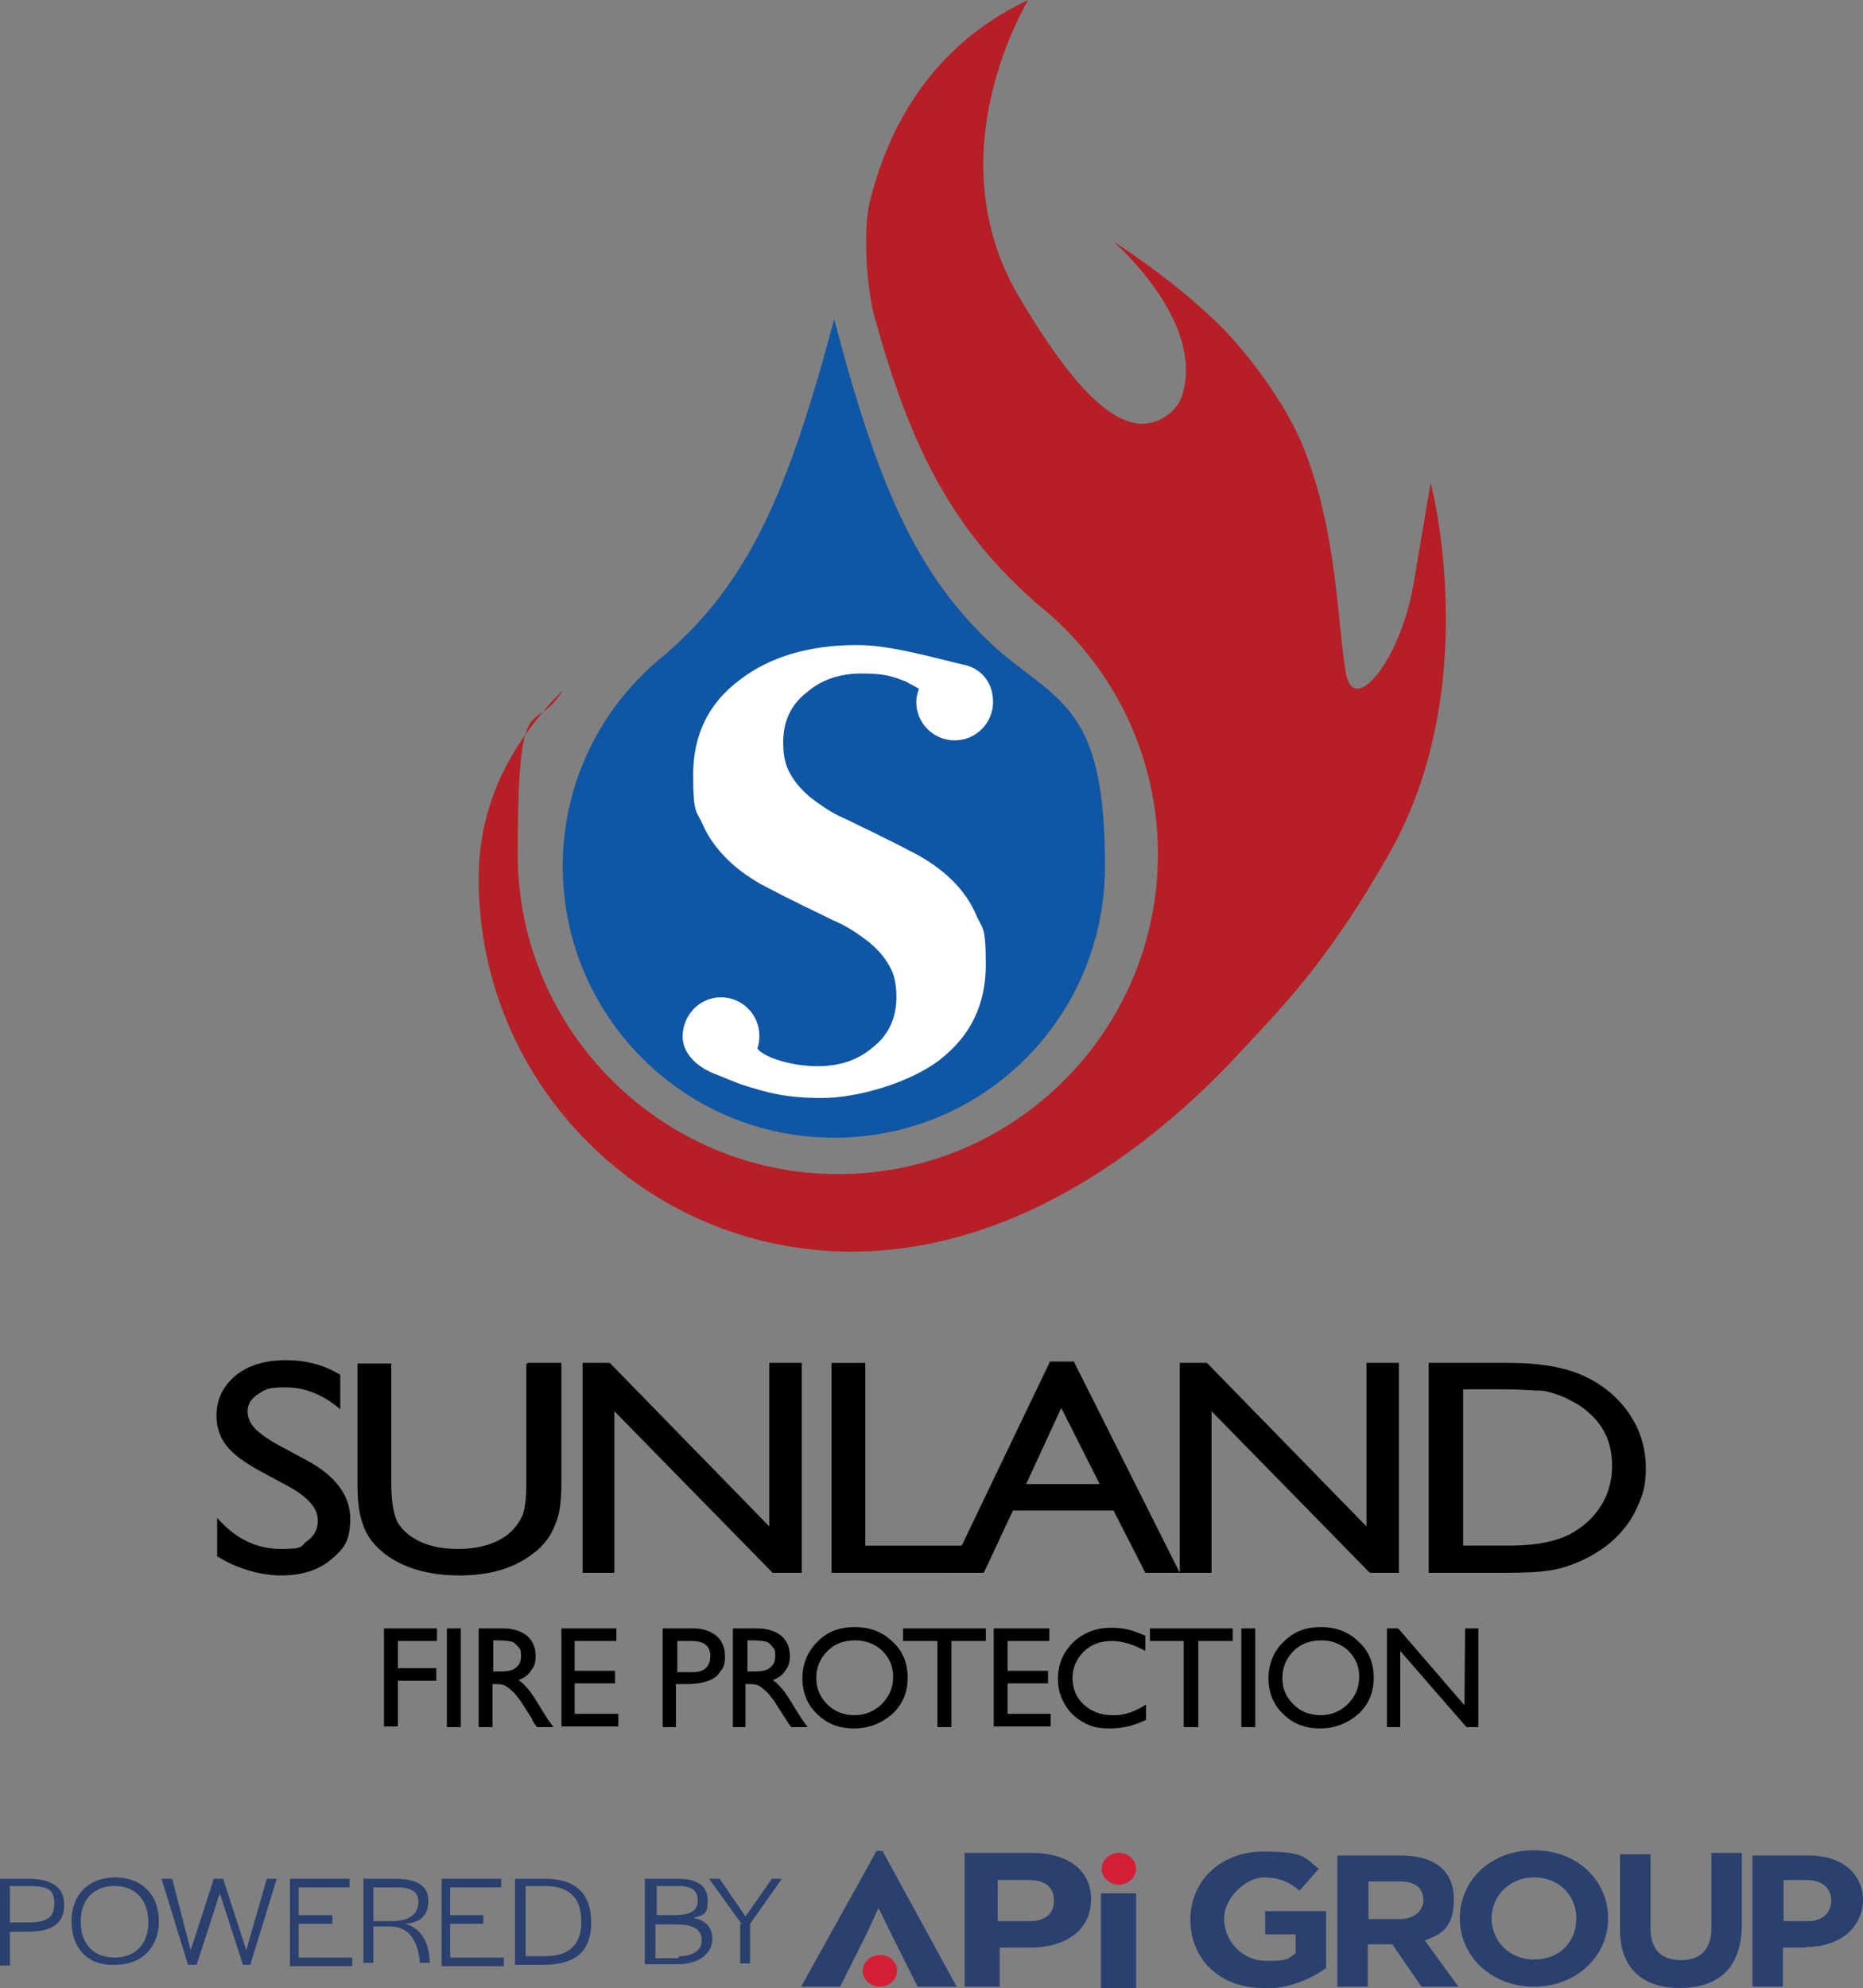 <?xml version="1.0" encoding="UTF-8"?>
<svg id="Layer_1" data-name="Layer 1" xmlns="http://www.w3.org/2000/svg" xmlns:xlink="http://www.w3.org/1999/xlink" version="1.1" viewBox="0 0 281.4 300.2">
  <rect x="0" y="0" width="281.4" height="300.2" fill="#808080" stroke="none"/>
  <defs>
    <style>
      .cls-1 {
        fill: #b61f25;
      }

      .cls-1, .cls-2, .cls-3, .cls-4, .cls-5, .cls-6, .cls-7 {
        stroke-width: 0px;
      }

      .cls-2 {
        fill: #0f56a4;
      }

      .cls-8 {
        clip-path: url(#clippath);
      }

      .cls-3 {
        fill: none;
      }

      .cls-4 {
        fill: #000;
      }

      .cls-5 {
        fill: #d31f35;
      }

      .cls-6 {
        fill: #fff;
      }

      .cls-7 {
        fill: #2a406e;
      }
    </style>
    <clipPath id="clippath">
      <rect class="cls-3" x="32.7" width="215.9" height="285"/>
    </clipPath>
  </defs>
  <g class="cls-8">
    <path class="cls-4" d="M43.3,224.3l-3.9-2.1c-2.4-1.3-4.2-2.6-5.2-3.9s-1.5-2.8-1.5-4.5c0-2.5,1-4.5,2.9-6.1,2-1.6,4.5-2.3,7.6-2.3s5.7.7,8.2,2.2v5.2c-2.6-2.2-5.3-3.3-8.3-3.3s-3,.4-4.1,1c-1.1.7-1.6,1.6-1.6,2.6s.4,1.9,1.2,2.7c.8.8,2.1,1.7,3.8,2.6l3.9,2.1c4.3,2.3,6.6,5.3,6.6,8.8s-1,4.6-2.9,6.2c-1.9,1.6-4.4,2.4-7.5,2.4s-6.7-1-9.7-2.9v-5.8c2.7,3.1,5.9,4.7,9.6,4.7s2.9-.4,4-1.2c1.1-.8,1.6-1.8,1.6-3,.1-1.9-1.5-3.7-4.7-5.4"/>
    <path class="cls-4" d="M79.7,205.8h5.1v18c0,2.4-.2,4.3-.6,5.5s-.9,2.3-1.5,3.1c-.6.8-1.3,1.6-2.2,2.2-2.8,2.2-6.5,3.3-11.1,3.3s-8.4-1.1-11.2-3.2c-.9-.7-1.6-1.4-2.2-2.2-.6-.8-1.1-1.9-1.4-3-.4-1.2-.6-3-.6-5.6v-18h5.1v18c0,3,.4,5.1,1.1,6.2.8,1.2,1.9,2.1,3.5,2.8,1.6.7,3.4,1,5.5,1,3,0,5.5-.7,7.4-2.1,1-.8,1.7-1.7,2.2-2.7s.7-2.8.7-5.3v-17.9h.2Z"/>
    <polygon class="cls-4" points="116.2 205.8 121.1 205.8 121.1 237.5 116.7 237.5 92.8 213.1 92.8 237.5 88 237.5 88 205.8 92.1 205.8 116.2 230.5 116.2 205.8"/>
    <polygon class="cls-4" points="125.6 205.8 130.7 205.8 130.7 233.4 146.8 233.4 146.8 237.5 125.6 237.5 125.6 205.8"/>
    <path class="cls-4" d="M158.6,205.6h3.6l16,31.9h-5.2l-4.8-9.4h-15.2l-4.4,9.4h-5.3l15.3-31.9ZM166.1,224.1l-5.8-11.5-5.3,11.5h11.1Z"/>
    <polygon class="cls-4" points="206.4 205.8 211.3 205.8 211.3 237.5 206.9 237.5 183 213.1 183 237.5 178.2 237.5 178.2 205.8 182.3 205.8 206.4 230.5 206.4 205.8"/>
    <path class="cls-4" d="M215.8,237.5v-31.7h12c4.9,0,8.7.7,11.5,2,2.8,1.3,5.1,3.2,6.8,5.7s2.5,5.3,2.5,8.2-.5,4.1-1.4,6.1c-.9,2-2.2,3.6-3.9,5.1-1.8,1.5-3.8,2.6-6,3.4-1.3.5-2.6.8-3.7.9-1.1.2-3.3.3-6.5.3h-11.3ZM227.4,209.8h-6.4v23.6h6.6c2.5,0,4.5-.2,5.9-.5,1.4-.3,2.6-.7,3.6-1.2.9-.5,1.8-1.1,2.6-1.8,2.5-2.3,3.8-5.1,3.8-8.6s-1.3-6.2-3.9-8.3c-.9-.8-2.1-1.4-3.3-2-1.2-.5-2.4-.9-3.5-1-1.2,0-3-.2-5.4-.2"/>
    <polygon class="cls-4" points="58 245.9 66 245.9 66 247.8 60.1 247.8 60.1 251.9 65.9 251.9 65.9 253.8 60.1 253.8 60.1 260.7 58 260.7 58 245.9"/>
    <rect class="cls-4" x="67.5" y="245.9" width="2.1" height="14.9"/>
    <path class="cls-4" d="M72.3,260.8v-14.9h3.7c1.5,0,2.7.4,3.6,1.1.9.8,1.3,1.8,1.3,3s-.2,1.6-.7,2.3c-.4.6-1,1.1-1.9,1.4.5.3.9.7,1.4,1.3.5.5,1.1,1.5,1.9,2.8.5.8.9,1.5,1.2,1.9l.8,1.1h-2.5l-.7-1c0-.1,0-.1,0-.2l-.4-.6-.7-1.1-.7-1.1c-.5-.6-.8-1.1-1.2-1.4-.4-.4-.7-.6-1-.8-.3-.2-.8-.3-1.5-.3h-.5v6.5h-2.1.1ZM75.1,247.7h-.6v4.7h.8c1.1,0,1.8-.1,2.2-.3.4-.2.7-.5.9-.8.2-.3.3-.8.3-1.3s0-.9-.4-1.3-.6-.7-1-.8c-.4-.1-1.2-.2-2.2-.2"/>
    <polygon class="cls-4" points="84.7 245.9 93.1 245.9 93.1 247.8 86.8 247.8 86.8 252.3 92.9 252.3 92.9 254.2 86.8 254.2 86.8 258.8 93.4 258.8 93.4 260.7 84.8 260.7 84.8 245.9 84.7 245.9"/>
    <path class="cls-4" d="M100.1,260.8v-14.9h4.7c1.4,0,2.5.4,3.4,1.1.9.8,1.3,1.8,1.3,3.1s-.2,1.7-.7,2.3c-.4.7-1,1.1-1.8,1.4s-1.8.5-3.3.5h-1.6v6.5h-2ZM104.5,247.8h-2.2v4.7h2.3c.9,0,1.6-.2,2-.6.4-.4.7-1,.7-1.8,0-1.5-.9-2.3-2.8-2.3"/>
    <path class="cls-4" d="M110.7,260.8v-14.9h3.7c1.5,0,2.7.4,3.6,1.1.9.8,1.3,1.8,1.3,3s-.2,1.6-.7,2.3c-.4.6-1,1.1-1.9,1.4.5.3.9.7,1.4,1.3.5.5,1.1,1.5,1.9,2.8.5.8.9,1.5,1.2,1.9l.8,1.1h-2.5l-.7-1c0-.1-.1-.1-.1-.2l-.4-.6-.7-1.1-.7-1.1c-.5-.6-.8-1.1-1.2-1.4-.4-.4-.7-.6-1-.8-.3-.2-.8-.3-1.5-.3h-.6v6.5h-2.1.2ZM113.5,247.7h-.6v4.7h.8c1.1,0,1.8-.1,2.2-.3.4-.2.7-.5.9-.8.2-.3.3-.8.3-1.3s0-.9-.4-1.3c-.3-.4-.6-.7-1-.8-.4-.1-1.1-.2-2.2-.2"/>
    <path class="cls-4" d="M129.1,245.7c2.3,0,4.2.7,5.7,2.2,1.6,1.4,2.3,3.3,2.3,5.5s-.8,4-2.3,5.4c-1.6,1.4-3.5,2.2-5.8,2.2s-4.1-.7-5.6-2.2c-1.5-1.4-2.2-3.3-2.2-5.4s.8-4.1,2.3-5.5c1.4-1.5,3.3-2.2,5.6-2.2M129.2,247.7c-1.7,0-3.1.5-4.2,1.6-1.1,1.1-1.7,2.4-1.7,4.1s.6,2.9,1.7,4c1.1,1.1,2.5,1.6,4.1,1.6s3-.6,4.1-1.7,1.7-2.4,1.7-4.1-.6-2.9-1.7-4c-1-.9-2.4-1.5-4-1.5"/>
    <polygon class="cls-4" points="136.4 245.9 148.9 245.9 148.9 247.8 143.7 247.8 143.7 260.8 141.6 260.8 141.6 247.8 136.4 247.8 136.4 245.9"/>
    <polygon class="cls-4" points="150.1 245.9 158.5 245.9 158.5 247.8 152.2 247.8 152.2 252.3 158.3 252.3 158.3 254.2 152.2 254.2 152.2 258.8 158.7 258.8 158.7 260.7 150.1 260.7 150.1 245.9"/>
    <path class="cls-4" d="M173.1,257.4v2.3c-1.6.8-3.4,1.3-5.4,1.3s-3-.3-4.2-1c-1.2-.7-2.1-1.6-2.7-2.7-.7-1.2-1-2.4-1-3.8,0-2.2.8-4,2.3-5.5,1.6-1.5,3.5-2.2,5.7-2.2s3.3.4,5.2,1.2v2.3c-1.8-1-3.5-1.5-5.1-1.5s-3.1.5-4.2,1.6c-1.1,1.1-1.7,2.4-1.7,4s.6,3,1.7,4c1.1,1,2.5,1.6,4.2,1.6,1.8.1,3.5-.5,5.2-1.6"/>
    <polygon class="cls-4" points="173.7 245.9 186.2 245.9 186.2 247.8 181 247.8 181 260.8 178.8 260.8 178.8 247.8 173.7 247.8 173.7 245.9"/>
    <rect class="cls-4" x="187.5" y="245.9" width="2.1" height="14.9"/>
    <path class="cls-4" d="M199.5,245.7c2.3,0,4.2.7,5.7,2.2,1.6,1.4,2.3,3.3,2.3,5.5s-.8,4-2.3,5.4c-1.6,1.4-3.5,2.2-5.8,2.2s-4.1-.7-5.6-2.2c-1.5-1.4-2.2-3.3-2.2-5.4s.8-4.1,2.3-5.5c1.5-1.5,3.3-2.2,5.6-2.2M199.6,247.7c-1.7,0-3.1.5-4.2,1.6-1.1,1.1-1.7,2.4-1.7,4.1s.6,2.9,1.7,4c1.1,1.1,2.5,1.6,4.1,1.6s3-.6,4.1-1.7,1.7-2.4,1.7-4.1-.6-2.9-1.7-4c-1-.9-2.4-1.5-4-1.5"/>
    <polygon class="cls-4" points="221.3 245.9 223.3 245.9 223.3 260.8 221.5 260.8 211.5 249.3 211.5 260.8 209.5 260.8 209.5 245.9 211.2 245.9 221.2 257.5 221.3 245.9"/>
    <path class="cls-1" d="M128.6,189c23.4,0,44.1-14.2,59-30.4,5.6-6.1,12.8-13,22.4-30,14.2-25.3,6.1-55.7,6.1-55.7,0,0-1.8,10.5-2.6,15.4-2,11.4-9,20-10.2,13.4-1.3-7.5-1.3-21-6.2-33.6-2.9-7.6-9.6-15.9-13.4-19.5-7.3-7-15.5-12.1-15.5-12.1,0,0,13.8,11.9,10.4,23.1-.8,2.8-4.2,4.9-7.1,4.3-6.2-1.1-12.7-10.9-17.6-19.1C141,22.9,155.4,0,155.3,0c-11.3,5.3-20.1,15.1-23.9,30.4-1.1,4.3-.5,13.6.8,17.8,5.4,19.6,11.8,32,24.6,43.1,11,8.8,18.1,22.4,18.1,37.7,0,26.7-21.7,48.3-48.3,48.3s-48.4-21.7-48.4-48.3,2.5-17.5,6.8-24.8c-7.4,7.6-12.7,16.6-12.7,28.5,0,31,25.2,56.3,56.3,56.3"/>
    <path class="cls-2" d="M151.6,98.9c-12.5-10.9-18.6-24-25.6-50.7-7.1,26.7-13.1,39.9-25.6,50.7-9.4,7.5-15.4,19-15.4,31.9,0,22.6,18.3,41,41,41s40.9-18.3,40.9-41-5.9-24.4-15.3-31.9"/>
    <path class="cls-6" d="M143.9,133c-1.5-1.5-3.2-2.7-5.1-3.8-1.9-1-3.8-2-5.7-2.9-.5-.3-1-.5-1.4-.7-1.7-.8-3.4-1.7-5-2.4-1.6-.8-3-1.8-4.3-2.8-1.2-1-2.3-2.2-3-3.5-.8-1.3-1.1-2.9-1.1-4.8,0-3.1,1.1-5.6,3.5-7.5,2.3-2,5.1-2.9,8.4-2.9s4.5.4,6.6,1.2l2,1.1c-.2.6-.4,1.3-.4,2,0,3.2,2.6,5.8,5.8,5.8s5.8-2.6,5.8-5.8-2.1-5.3-4.8-5.7c-5.7-1.4-11.2-2.9-15.7-2.9-7.3,0-13.3,1.8-17.8,5.3-4.7,3.5-7,8.3-7,14.3s.5,5.4,1.4,7.4c.9,2.1,2.2,3.8,3.7,5.3s3.2,2.7,5.1,3.8c1.9,1,3.8,2,5.7,2.9.5.3,1,.5,1.4.7,1.7.8,3.4,1.7,5,2.4,1.6.8,3,1.8,4.3,2.8,1.2,1,2.3,2.2,3,3.5.8,1.3,1.1,2.9,1.1,4.8,0,3-1.1,5.6-3.5,7.5-2.3,2-5.1,2.9-8.4,2.9s-5.6-.8-6.5-1.1c-.9-.3-2.4-1.1-2.6-1.6.2-.5.3-1.2.3-1.9,0-3.2-2.6-5.8-5.8-5.8s-5.7,2.6-5.8,5.8c0,3.6,3.7,5.3,4.7,5.7,1.2.5,4,1.6,4,1.6,4.3,1.4,7.1,2.1,12.4,2.1s13.3-2.3,17.8-5.8c4.6-3.6,6.9-8.3,6.9-14.3s-.5-5.4-1.4-7.4c-.8-2-2.1-3.8-3.6-5.3"/>
  </g>
  <g>
    <path class="cls-7" d="M164.8,286.8c0,4.8-4,7.3-9.2,7.3h-4.6v5.9h-5.3v-20.2h10.1c5.5,0,9,2.6,9,7M155.5,283.9h-4.8v6.2h4.8c2.4,0,3.7-1.1,3.7-3.1s-1.3-3.1-3.7-3.1"/>
    <polygon class="cls-7" points="132.7 288.1 131.1 291.6 126.9 300 121 300 132.4 279.5 133.3 279.5 144.5 300 138.6 300 134.4 291.6 132.7 288.1"/>
    <rect class="cls-7" x="166.3" y="285.9" width="5.3" height="14.3"/>
    <path class="cls-5" d="M169,279.8c1.5,0,2.6,1.1,2.6,2.4s-1.2,2.4-2.6,2.4-2.6-1.1-2.6-2.4,1.2-2.4,2.6-2.4"/>
    <path class="cls-5" d="M132.9,295.2c1.5,0,2.6,1.1,2.6,2.4s-1.2,2.4-2.6,2.4-2.6-1.1-2.6-2.4,1.2-2.4,2.6-2.4"/>
    <path class="cls-7" d="M190.8,300.2c-6.6,0-11-4.4-11-10.3s4.6-10.3,11-10.3,6.2.9,8.4,2.6l-2.9,3.3c-1.5-1.3-3.1-2-5.5-2s-5.9,2.9-5.9,6.2,2.6,6.4,6.4,6.4,3.1-.4,4.4-1.1v-2.9h-4.6v-3.5h9.2v8.6c-2.6,1.8-5.7,3.1-9.5,3.1"/>
    <path class="cls-7" d="M214.7,300l-4.4-6.4h-3.7v6.4h-4.6v-19.8h9.7c5.1,0,7.9,2.4,7.9,6.6s-1.8,5.3-4.4,6.2l5.1,7h-5.5ZM215,287c0-2-1.3-2.9-3.7-2.9h-4.6v5.7h4.6c2.4,0,3.7-1.3,3.7-2.9"/>
    <path class="cls-7" d="M231.7,300c-6.4,0-11.2-4.6-11.2-10.3s4.6-10.3,11.2-10.3,11.2,4.6,11.2,10.3-4.8,10.3-11.2,10.3M238.1,289.7c0-3.5-2.6-6.2-6.4-6.2s-6.4,2.9-6.4,6.2,2.6,6.2,6.4,6.2,6.4-2.6,6.4-6.2"/>
    <path class="cls-7" d="M253.7,300.2c-5.7,0-9-3.1-9-8.8v-11.4h4.6v11.2c0,3.3,1.8,4.8,4.6,4.8s4.6-1.5,4.6-4.8v-11.4h4.6v11.2c-.2,6.4-3.7,9.2-9.5,9.2"/>
    <path class="cls-7" d="M272.8,294.1h-3.5v5.9h-4.6v-19.8h8.6c5.1,0,8.1,2.9,8.1,6.8-.2,4.6-4,7-8.6,7M276.6,287c0-2-1.5-3.1-3.7-3.1h-3.5v6.2h3.7c2.2,0,3.5-1.3,3.5-3.1"/>
    <path class="cls-7" d="M0,283.7h4.2c3.7,0,5.5,1.3,5.5,4s-1.8,4-5.5,4H1.5v5.1H0v-13ZM4.2,290.3c2.9,0,4-.7,4-2.9s-1.1-2.6-4-2.6H1.5v5.5h2.6Z"/>
    <path class="cls-7" d="M10.8,290.1c0-4,2.6-6.6,6.6-6.6s6.6,2.6,6.6,6.6-2.6,6.6-6.6,6.6c-4,.2-6.6-2.4-6.6-6.6M22.4,290.3h0c0-3.5-2-5.5-5.1-5.5s-5.1,2-5.1,5.3v.2c0,3.3,2,5.3,5.1,5.3s5.1-2,5.1-5.3"/>
    <polygon class="cls-7" points="24.4 283.7 26 283.7 28.8 294.5 32.3 283.7 33.7 283.7 37.2 294.5 40.3 283.7 41.8 283.7 37.8 296.7 36.7 296.7 33.2 285.9 29.7 296.7 28.4 296.7 24.4 283.7"/>
    <polyline class="cls-7" points="43.8 283.7 52.8 283.7 52.8 285 45.1 285 45.1 289.2 50.2 289.2 50.2 290.5 45.1 290.5 45.1 295.6 53.2 295.6 53.2 296.9 43.8 296.9 43.8 283.7"/>
    <path class="cls-7" d="M55,283.7h4.6c3.5,0,5.1,1.1,5.1,3.3s-1.1,3.3-3.5,3.5c2.4.7,3.5,2.6,3.7,5.5v.4h-1.5v-.4c-.4-2.9-1.5-5.1-4.6-5.1h-2.4v5.5h-1.5v-12.8h.2ZM59.2,290.1c2.9,0,4-1.3,4-2.9s-1.1-2.2-3.5-2.2h-3.3v5.1h2.9Z"/>
    <polyline class="cls-7" points="66.7 283.7 75.7 283.7 75.7 285 68 285 68 289.2 73 289.2 73 290.5 68 290.5 68 295.6 76.1 295.6 76.1 296.9 66.7 296.9 66.7 283.7"/>
    <path class="cls-7" d="M77.9,283.7h4.4c4.6,0,7,2.2,7,6.6s-2.4,6.4-7.3,6.4h-4.2v-13M82.3,295.4c3.7,0,5.5-1.8,5.5-5.1v-.2c0-3.5-1.8-5.3-5.5-5.3h-2.9v10.6h2.9Z"/>
    <path class="cls-7" d="M97.5,283.7h4.8c3.1,0,4.6,1.1,4.6,3.3s-.7,2.2-2.2,2.6c2,.4,2.9,1.5,2.9,3.3s-1.8,3.7-5.1,3.7h-5.1v-13M101.9,289.2c2.4,0,3.5-.7,3.5-2.2s-.9-2.2-2.9-2.2h-3.3v4.4h2.6ZM102.5,295.4c2.2,0,3.5-.9,3.5-2.4s-1.1-2.4-3.7-2.4h-3.3v5.1h3.5v-.2Z"/>
    <polygon class="cls-7" points="112 290.5 107.1 283.7 108.7 283.7 112.6 289.4 116.6 283.7 118.1 283.7 113.3 290.5 113.3 296.5 111.8 296.5 111.8 290.5 112 290.5"/>
  </g>
</svg>